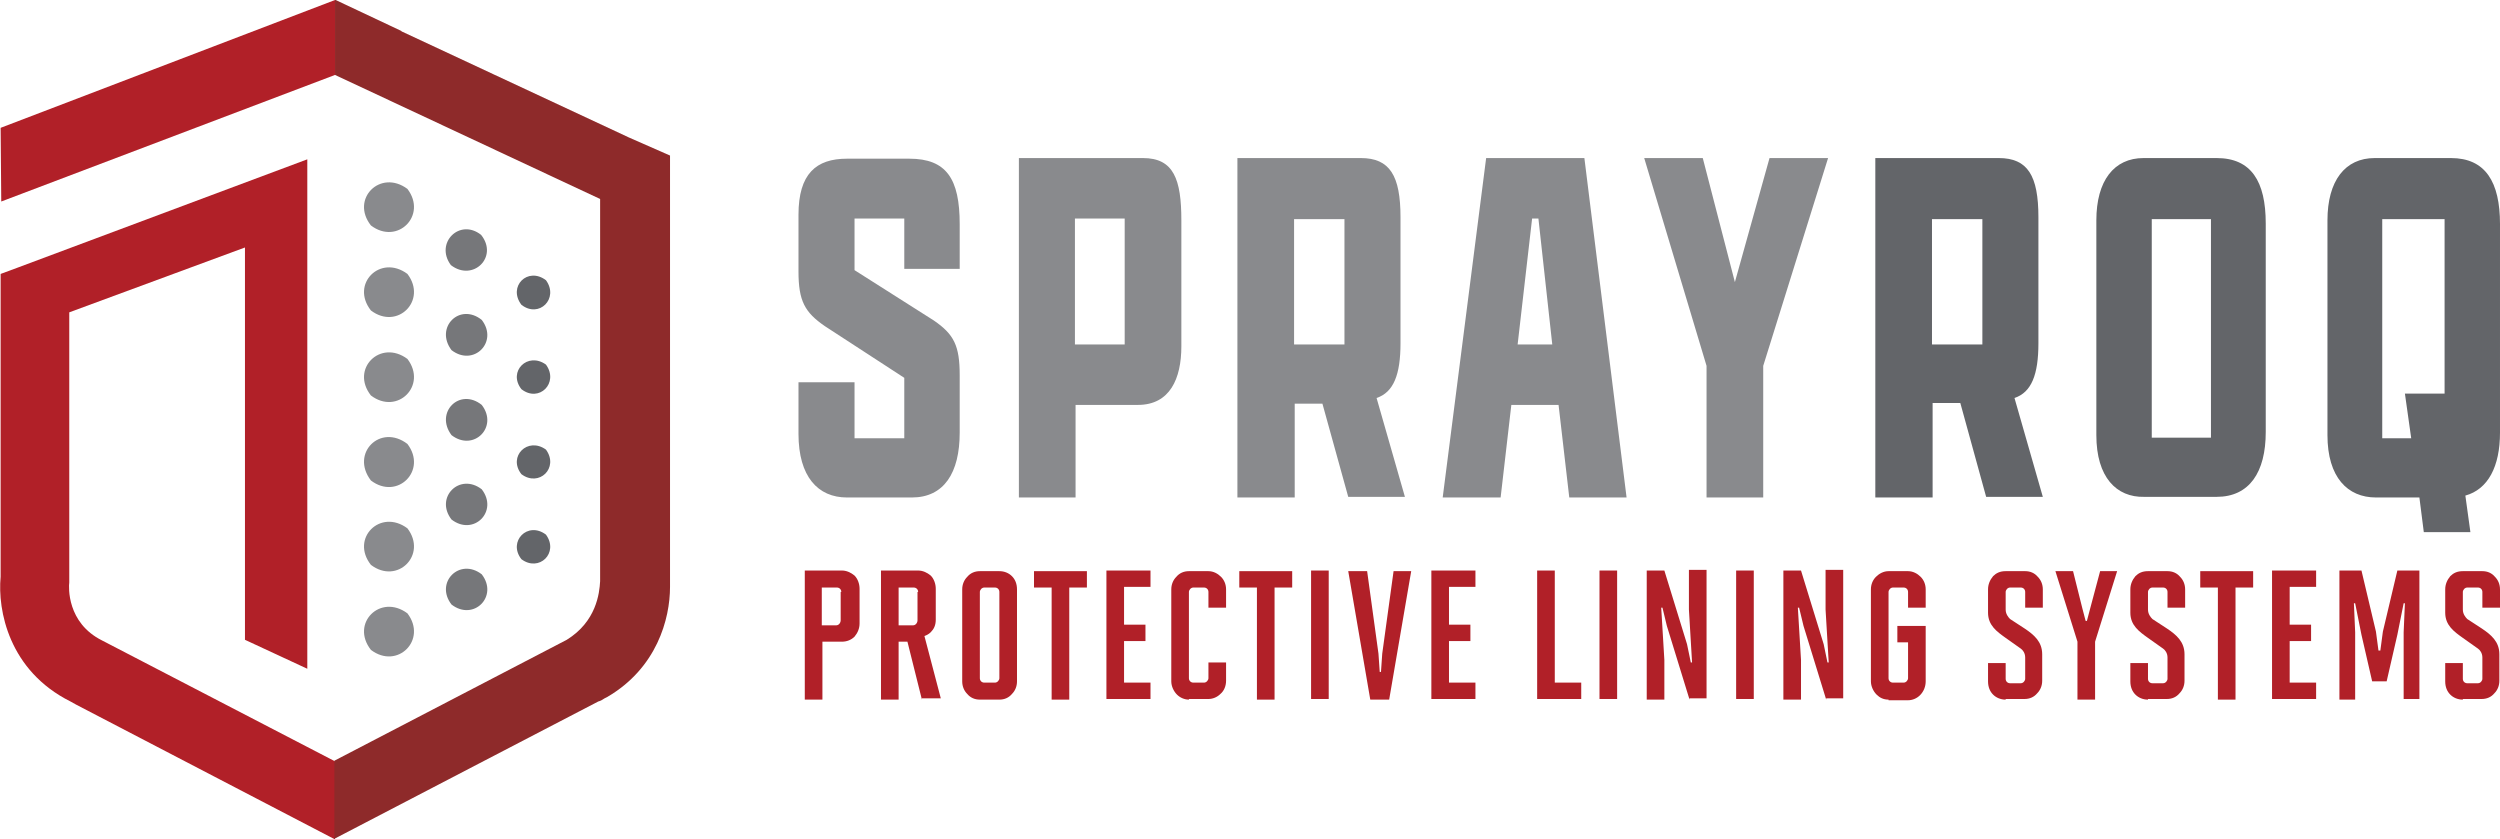 <?xml version="1.0" encoding="utf-8"?>
<!-- Generator: Adobe Illustrator 27.4.0, SVG Export Plug-In . SVG Version: 6.00 Build 0)  -->
<svg version="1.1" id="Layer_1" xmlns="http://www.w3.org/2000/svg" xmlns:xlink="http://www.w3.org/1999/xlink" x="0px" y="0px"
	 viewBox="0 0 397 133.3" style="enable-background:new 0 0 397 133.3;" xml:space="preserve">
<style type="text/css">
	.st0{fill:#898A8D;}
	.st1{fill:#636569;}
	.st2{fill:#54565A;}
	.st3{fill:#B12028;}
	.st4{fill:#76777A;}
	.st5{fill:none;stroke:#E1251B;stroke-miterlimit:10;}
	.st6{fill:#8E2A2A;}
</style>
<g>
	<g>
		<g>
			<path class="st0" d="M152.4,68.7c0,6.4-2.5,10.3-7.6,10.3h-10.3c-4.6,0-7.7-3.3-7.7-10.1v-8.2h8.9v8.9h7.9V60L131,51.8
				c-3.2-2.2-4.2-4-4.2-8.7v-9c0-6.5,2.8-8.9,7.7-8.9h9.9c5.9,0,8,3.2,8,10.4v7.1h-8.8v-8h-7.9v8.2l12.6,8c3.2,2.2,4.1,4,4.1,8.7
				V68.7z"/>
		</g>
		<g>
			<path class="st0" d="M161.7,25.1h19.8c4.9,0,6.1,3.4,6.1,9.9v20c0,5.1-1.8,9.3-6.9,9.3h-9.9V79h-9V25.1z M178.6,54.7v-20h-7.9v20
				H178.6z"/>
		</g>
		<g>
			<path class="st0" d="M196.5,79V25.1h19.6c4.6,0,6.3,2.8,6.3,9.4v20c0,5-1.1,7.8-3.8,8.7l4.5,15.7h-9L210,64.1h-4.4V79H196.5z
				 M213.5,54.7V34.8h-8v19.9H213.5z"/>
		</g>
		<g>
			<path class="st1" d="M297.8,79V25.1h19.6c4.6,0,6.3,2.8,6.3,9.4v20c0,5-1.1,7.8-3.8,8.7l4.5,15.7h-9l-4.1-14.9h-4.4V79H297.8z
				 M314.8,54.7V34.8h-8v19.9H314.8z"/>
		</g>
		<g>
			<path class="st0" d="M247.5,64.3H240L238.3,79h-9.2l6.9-53.9h15.6l6.7,53.9h-9.1L247.5,64.3z M241,54.7h5.5l-2.2-20h-1L241,54.7z
				"/>
		</g>
		<g>
			<path class="st0" d="M275.5,44.8l5.5-19.7h9.3l-10.3,33V79h-9V58.1l-9.9-33h9.3"/>
		</g>
		<g>
			<path class="st1" d="M332.9,69.1V35c0-6.3,2.8-9.9,7.5-9.9h11.6c5.5,0,7.8,3.7,7.8,10.4v33.1c0,6.4-2.6,10.3-7.8,10.3h-11.5
				C336.1,79,332.9,75.8,332.9,69.1z M351.1,69.5V34.8h-9.4v34.7H351.1z"/>
		</g>
		<path class="st1" d="M389.2,25.1h-12.1c-4.7,0-7.5,3.6-7.5,9.9v34.1c0,6.7,3.2,9.9,7.7,9.9h6.9l0.7,5.5l7.4,0l-0.8-5.8
			c3.6-1,5.5-4.6,5.5-10V35.6C397,28.9,394.7,25.1,389.2,25.1z M378.3,69.5V34.8h9.9v27.7l-6.3,0l1,7.1H378.3z"/>
		<g>
			<path class="st2" d="M275,57.5"/>
		</g>
	</g>
	<g>
		<path class="st3" d="M127.8,111.1V90.6h5.9c0.7,0,1.4,0.3,2,0.8c0.5,0.5,0.8,1.3,0.8,2.1V99c0,0.8-0.3,1.5-0.8,2.1
			c-0.5,0.5-1.2,0.8-2,0.8h-3.1v9.2H127.8z M133.6,94c0-0.4-0.3-0.7-0.7-0.7h-2.4v6h2.3c0.4,0,0.7-0.4,0.7-0.8V94z"/>
		<path class="st3" d="M146.4,111.1l-2.3-9.2h-1.4v9.2h-2.8V90.6h5.9c0.7,0,1.4,0.3,2,0.8c0.5,0.5,0.8,1.3,0.8,2.1v4.9
			c0,0.9-0.3,1.5-0.8,2c-0.3,0.3-0.7,0.5-1,0.6l2.6,9.9H146.4z M145.8,94c0-0.4-0.3-0.7-0.7-0.7h-2.4v6h2.3c0.4,0,0.7-0.4,0.7-0.8
			V94z"/>
		<path class="st3" d="M155.6,111.1c-0.8,0-1.5-0.3-2-0.9c-0.5-0.5-0.8-1.2-0.8-2V93.6c0-0.8,0.3-1.5,0.8-2c0.5-0.6,1.2-0.9,2-0.9
			h3.1c0.8,0,1.5,0.3,2,0.8c0.5,0.5,0.8,1.2,0.8,2.1v14.6c0,0.8-0.3,1.5-0.8,2c-0.5,0.6-1.2,0.9-2,0.9H155.6z M158.7,94
			c0-0.4-0.3-0.7-0.7-0.7h-1.7c-0.4,0-0.7,0.4-0.7,0.7v13.7c0,0.4,0.3,0.7,0.7,0.7h1.7c0.4,0,0.7-0.4,0.7-0.7V94z"/>
		<path class="st3" d="M167,111.1V93.3h-2.8v-2.6h8.4v2.6h-2.8v17.8H167z"/>
		<path class="st3" d="M175.7,111.1V90.6h7v2.6h-4.2v6h3.4v2.6h-3.4v6.6h4.2v2.6H175.7z"/>
		<path class="st3" d="M188.8,111.1c-0.7,0-1.4-0.3-1.9-0.8c-0.5-0.5-0.9-1.3-0.9-2.1V93.6c0-0.8,0.3-1.5,0.8-2
			c0.5-0.6,1.2-0.9,2-0.9h3.1c0.8,0,1.5,0.4,2,0.9c0.5,0.5,0.8,1.2,0.8,2v2.9h-2.8V94c0-0.4-0.3-0.7-0.7-0.7h-1.7
			c-0.4,0-0.7,0.4-0.7,0.7v13.7c0,0.4,0.3,0.7,0.7,0.7h1.7c0.4,0,0.7-0.4,0.7-0.7v-2.5h2.8v2.9c0,0.8-0.3,1.6-0.9,2.1
			c-0.5,0.5-1.2,0.8-1.9,0.8H188.8z"/>
		<path class="st3" d="M199.6,111.1V93.3h-2.8v-2.6h8.4v2.6h-2.8v17.8H199.6z"/>
		<path class="st3" d="M208.2,111.1V90.6h2.8v20.4H208.2z"/>
		<path class="st3" d="M217.6,111.1l-3.5-20.4h3l1.8,13.1l0.2,2.9h0.2l0.2-2.9l1.8-13.1h2.8l-3.5,20.4H217.6z"/>
		<path class="st3" d="M227.3,111.1V90.6h7v2.6h-4.2v6h3.4v2.6h-3.4v6.6h4.2v2.6H227.3z"/>
		<path class="st3" d="M244.1,111.1V90.6h2.8v17.8h4.2v2.6H244.1z"/>
		<path class="st3" d="M254,111.1V90.6h2.8v20.4H254z"/>
		<path class="st3" d="M268.3,111.1l-3.6-11.7l-0.7-2.9h-0.2l0.5,8.3v6.3h-2.8V90.6h2.8l3.6,11.7l0.6,2.9h0.2l-0.5-8.4v-6.3h2.8
			v20.4H268.3z"/>
		<path class="st3" d="M275.7,111.1V90.6h2.8v20.4H275.7z"/>
		<path class="st3" d="M290,111.1l-3.6-11.7l-0.7-2.9h-0.2l0.5,8.3v6.3h-2.8V90.6h2.8l3.6,11.7l0.6,2.9h0.2l-0.5-8.4v-6.3h2.8v20.4
			H290z"/>
		<path class="st3" d="M299.9,111.1c-0.8,0-1.4-0.3-1.9-0.8c-0.5-0.5-0.9-1.3-0.9-2.1V93.6c0-0.8,0.3-1.5,0.8-2
			c0.5-0.5,1.2-0.9,2-0.9h3.1c0.8,0,1.5,0.4,2,0.9c0.5,0.5,0.8,1.2,0.8,2v2.9H303V94c0-0.4-0.3-0.7-0.7-0.7h-1.7
			c-0.4,0-0.7,0.4-0.7,0.7v13.7c0,0.4,0.3,0.7,0.7,0.7h1.7c0.4,0,0.7-0.4,0.7-0.7V102h-1.7v-2.6h4.5v8.8c0,0.8-0.3,1.6-0.9,2.2
			c-0.5,0.5-1.2,0.8-1.9,0.8H299.9z"/>
		<path class="st3" d="M318.5,111.1c-0.8,0-1.5-0.3-2-0.8c-0.5-0.5-0.8-1.2-0.8-2.1v-2.9h2.8v2.5c0,0.4,0.3,0.7,0.7,0.7h1.7
			c0.4,0,0.7-0.4,0.7-0.7v-3.4c0-0.7-0.4-1.2-0.7-1.4l-2.4-1.7c-1.4-1-2.8-2-2.8-4v-3.7c0-0.8,0.3-1.5,0.8-2.1
			c0.5-0.5,1.1-0.8,2-0.8h3.1c0.8,0,1.5,0.3,2,0.9c0.5,0.5,0.8,1.2,0.8,2v2.9h-2.8V94c0-0.4-0.3-0.7-0.7-0.7h-1.7
			c-0.4,0-0.7,0.4-0.7,0.7v2.8c0,0.7,0.4,1.2,0.7,1.5l2.3,1.5c1.5,1,2.8,2.1,2.8,4.1v4.2c0,0.8-0.3,1.5-0.8,2
			c-0.5,0.6-1.2,0.9-2,0.9H318.5z"/>
		<path class="st3" d="M329.9,111.1v-9.2l-3.5-11.2h2.8l1.5,6l0.5,1.9h0.2l0.5-1.9l1.6-6h2.7l-3.5,11.2v9.2H329.9z"/>
		<path class="st3" d="M341.1,111.1c-0.8,0-1.5-0.3-2-0.8c-0.5-0.5-0.8-1.2-0.8-2.1v-2.9h2.8v2.5c0,0.4,0.3,0.7,0.7,0.7h1.7
			c0.4,0,0.7-0.4,0.7-0.7v-3.4c0-0.7-0.4-1.2-0.7-1.4l-2.4-1.7c-1.4-1-2.8-2-2.8-4v-3.7c0-0.8,0.3-1.5,0.8-2.1
			c0.5-0.5,1.1-0.8,2-0.8h3.1c0.8,0,1.5,0.3,2,0.9c0.5,0.5,0.8,1.2,0.8,2v2.9h-2.8V94c0-0.4-0.3-0.7-0.7-0.7h-1.7
			c-0.4,0-0.7,0.4-0.7,0.7v2.8c0,0.7,0.4,1.2,0.7,1.5l2.3,1.5c1.5,1,2.8,2.1,2.8,4.1v4.2c0,0.8-0.3,1.5-0.8,2
			c-0.5,0.6-1.2,0.9-2,0.9H341.1z"/>
		<path class="st3" d="M352.2,111.1V93.3h-2.8v-2.6h8.4v2.6H355v17.8H352.2z"/>
		<path class="st3" d="M360.8,111.1V90.6h7v2.6h-4.2v6h3.4v2.6h-3.4v6.6h4.2v2.6H360.8z"/>
		<path class="st3" d="M381.7,111.1v-10.7l0.2-4.6h-0.2l-1,5l-1.7,7.4h-2.3l-1.7-7.4l-1-5h-0.2l0.2,4.6v10.7h-2.5V90.6h3.5l2.3,9.7
			l0.4,3h0.3l0.4-3l2.3-9.7h3.5v20.4H381.7z"/>
		<path class="st3" d="M391.1,111.1c-0.8,0-1.5-0.3-2-0.8c-0.5-0.5-0.8-1.2-0.8-2.1v-2.9h2.8v2.5c0,0.4,0.3,0.7,0.7,0.7h1.7
			c0.4,0,0.7-0.4,0.7-0.7v-3.4c0-0.7-0.4-1.2-0.7-1.4l-2.4-1.7c-1.4-1-2.8-2-2.8-4v-3.7c0-0.8,0.3-1.5,0.8-2.1
			c0.5-0.5,1.1-0.8,2-0.8h3.1c0.8,0,1.5,0.3,2,0.9c0.5,0.5,0.8,1.2,0.8,2v2.9h-2.8V94c0-0.4-0.3-0.7-0.7-0.7h-1.7
			c-0.4,0-0.7,0.4-0.7,0.7v2.8c0,0.7,0.4,1.2,0.7,1.5l2.3,1.5c1.5,1,2.8,2.1,2.8,4.1v4.2c0,0.8-0.3,1.5-0.8,2
			c-0.5,0.6-1.2,0.9-2,0.9H391.1z"/>
	</g>
	<g>
		<path class="st1" d="M82.8,48.4c2.8,2.2,6-1,3.9-3.9C83.8,42.3,80.6,45.5,82.8,48.4z"/>
		<path class="st4" d="M71.6,42.1c3.5,2.7,7.6-1.3,4.8-4.8C73,34.6,69,38.6,71.6,42.1z"/>
		<path class="st1" d="M82.8,61.8c2.8,2.2,6-1,3.9-3.9C83.8,55.8,80.6,59,82.8,61.8z"/>
		<path class="st4" d="M71.7,55.6c3.5,2.7,7.5-1.3,4.8-4.8C73,48,69,52,71.7,55.6z"/>
		<path class="st1" d="M82.8,75.3c2.8,2.1,6-1,3.9-3.9C83.8,69.3,80.6,72.5,82.8,75.3z"/>
		<path class="st4" d="M71.7,69.1c3.5,2.7,7.5-1.3,4.8-4.8C73,61.5,69,65.5,71.7,69.1z"/>
		<path class="st1" d="M82.8,88.8c2.8,2.1,6-1,3.9-3.9C83.8,82.7,80.6,86,82.8,88.8z"/>
		<path class="st4" d="M71.7,82.5c3.5,2.7,7.5-1.3,4.8-4.8C73,75,69,79,71.7,82.5z"/>
		<path class="st4" d="M71.7,96c3.5,2.7,7.5-1.3,4.8-4.8C73,88.5,69,92.5,71.7,96z"/>
		<path class="st0" d="M58.9,49.3c4.2,3.2,9-1.6,5.8-5.8C60.4,40.3,55.6,45.1,58.9,49.3C58.9,49.3,58.9,49.3,58.9,49.3z"/>
		<path class="st0" d="M58.9,62.8c4.2,3.2,9-1.6,5.8-5.8C60.4,53.8,55.6,58.6,58.9,62.8z"/>
		<path class="st0" d="M58.9,35.8c4.2,3.2,9-1.6,5.8-5.8C60.4,26.8,55.6,31.6,58.9,35.8z"/>
		<path class="st0" d="M58.9,76.3c4.2,3.2,9-1.6,5.8-5.8C60.4,67.2,55.6,72,58.9,76.3C58.9,76.3,58.9,76.3,58.9,76.3z"/>
		<path class="st0" d="M58.9,89.7c4.2,3.2,9-1.6,5.8-5.8C60.4,80.7,55.6,85.5,58.9,89.7z"/>
		<path class="st0" d="M58.9,103.2c4.2,3.2,9-1.6,5.8-5.8C60.4,94.2,55.6,99,58.9,103.2z"/>
	</g>
	<path class="st5" d="M53.8,12.3"/>
	<path class="st5" d="M53.8,12.3"/>
	<polygon class="st3" points="53.2,0 53.2,11.9 53.2,11.9 0.2,32 0.1,20.3 	"/>
	<path class="st3" d="M16.2,101.7l37,19.2v12.4l-41.1-21.4l-0.9-0.5C1.4,106.5-0.4,96.9,0.1,91.6V43.5l2.7-1l46-17.2v80.9l-9.9-4.6
		V39.3L11,49.6l0,42.9C10.9,93.2,10.6,98.9,16.2,101.7z"/>
	<path class="st6" d="M106.4,24.7v68.5l0,0c0,5.1-2.1,12.9-10,17.5h0l-0.4,0.2c-0.3,0.2-0.6,0.4-1,0.5l-20,10.4l-21.9,11.4v-12.4
		l36.9-19.2c4.7-2.9,5.2-7.4,5.3-9.3l0-0.5V31.6L53.2,11.9V0l0.1,0l3.4,1.6l0,0l7,3.3l0.1,0.1l36,16.8L106.4,24.7z"/>
</g>
</svg>
